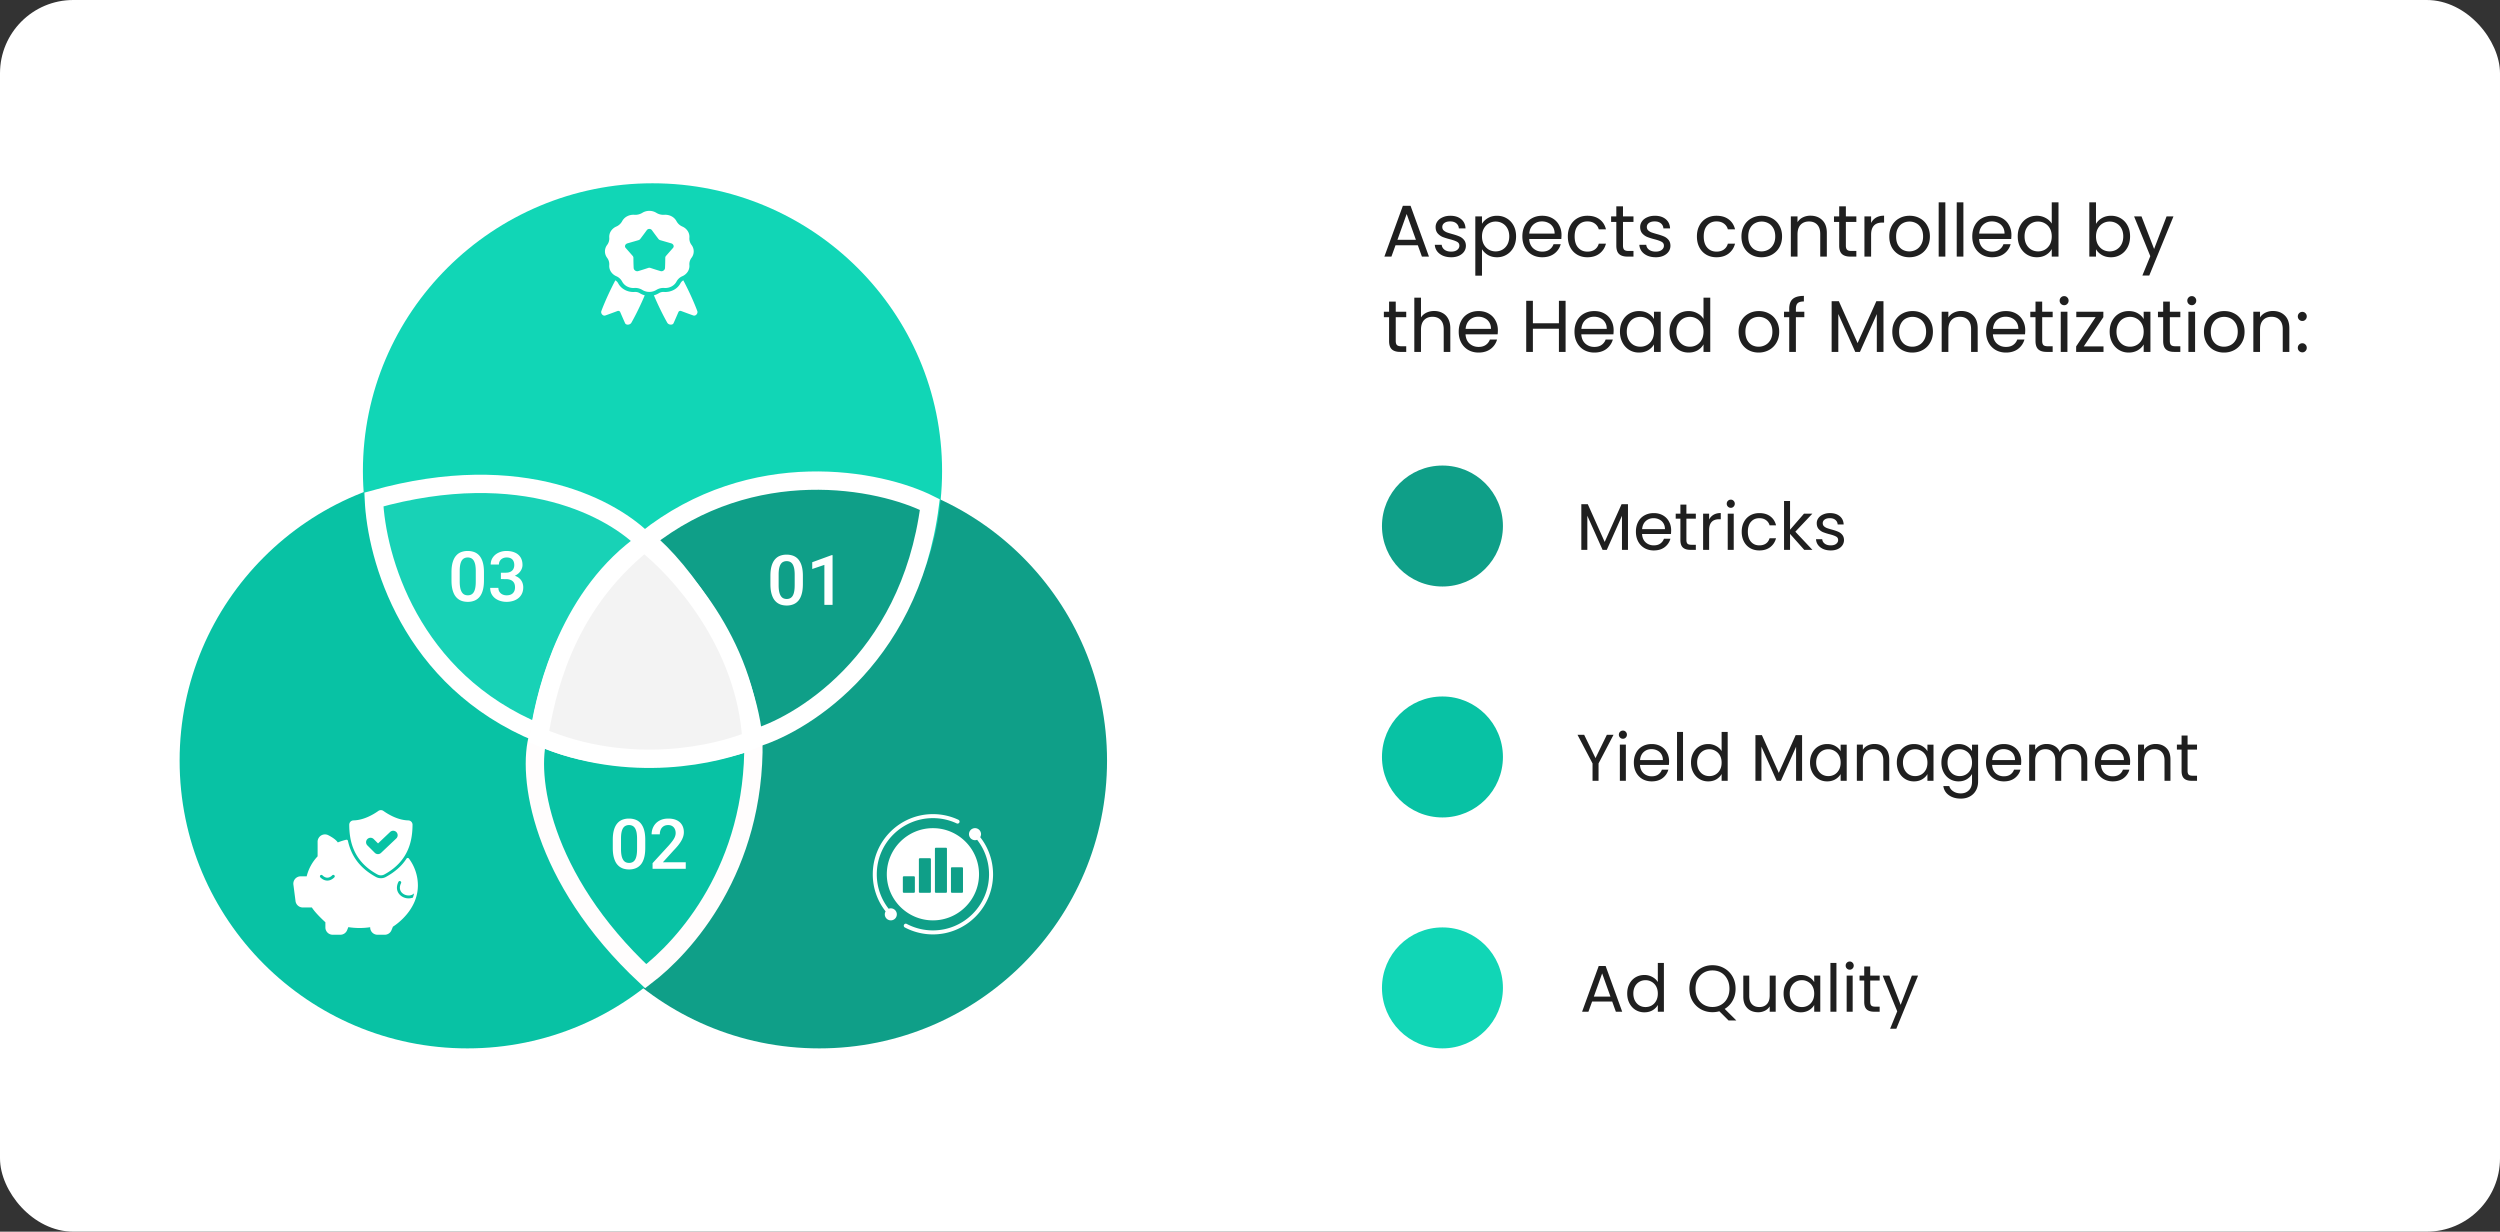 <svg xmlns="http://www.w3.org/2000/svg" width="682" height="336" fill="none"><rect width="100%" height="100%" fill="#333333" stroke="none"/><rect width="682" height="336" fill="#fff" rx="20"/><circle cx="223.5" cy="207.5" r="78.5" fill="#0F9F88"/><circle cx="393.5" cy="143.5" r="16.5" fill="#0F9F88"/><circle cx="127.5" cy="207.5" r="78.5" fill="#08C2A4"/><circle cx="393.5" cy="206.5" r="16.5" fill="#08C2A4"/><circle cx="393.5" cy="269.5" r="16.5" fill="#11D6B6"/><ellipse cx="178" cy="128.5" fill="#11D6B6" rx="79" ry="78.5"/><path fill="#60AAB5" fill-opacity=".1" stroke="#fff" stroke-width="5" d="M176 147.8c-8.341-8.603-33.195-23.014-74-11.544.642 15.612 9.694 49.215 45.11 63.744 1.924-12.426 8.616-38.146 28.89-52.2Z"/><path stroke="#FFFDFD" stroke-width="5" d="M146.886 200.667c-3.241 10.611.479 38.775 29.268 65.647 10.639-8.104 29.889-29.382 29.382-64.337-10.951 4.062-39.461 8.336-58.65-1.31Z"/><path fill="#0F9F88" stroke="#fff" stroke-width="5" d="M205.536 201.471c11.334-3.014 42.554-20.265 48.126-63.831-13.681-6.899-48.234-13.665-77.508 9.626 9.733 7.57 27.036 31.424 29.382 54.205Z"/><path fill="#F3F3F3" stroke="#fff" stroke-width="5" d="M147.03 200.753c1.888-10.572 6.204-34.744 28.718-52.753 9.111 6.988 27.744 27.249 29.252 53.93-9.111 3.812-33.116 9.664-58-1.008z"/><path fill="#fff" d="M219.026 157.114v2.208q0 1.587-.316 2.709-.306 1.113-.89 1.809t-1.401 1.021a4.8 4.8 0 0 1-1.809.325 5.2 5.2 0 0 1-1.485-.205 3.6 3.6 0 0 1-1.224-.64 3.8 3.8 0 0 1-.937-1.122q-.381-.696-.594-1.661-.204-.964-.204-2.236v-2.208q0-1.595.315-2.69.317-1.104.9-1.791.585-.696 1.392-1.011a5 5 0 0 1 1.818-.315q.807 0 1.485.204.686.195 1.224.621.547.427.928 1.114.39.676.594 1.642.204.956.204 2.226m-2.236 2.524v-2.858a9.6 9.6 0 0 0-.093-1.419 4.2 4.2 0 0 0-.278-1.049 2.1 2.1 0 0 0-.445-.705 1.6 1.6 0 0 0-.613-.399 2.2 2.2 0 0 0-.77-.129q-.519 0-.927.204-.409.195-.687.631t-.427 1.15q-.139.705-.139 1.716v2.858q0 .816.093 1.438.093.621.278 1.067.186.435.446.723.269.279.612.408.353.13.77.13.529 0 .937-.204t.686-.649q.279-.455.418-1.178.14-.724.139-1.735m10.335-8.192V165h-2.236v-10.901l-3.312 1.123v-1.847l5.279-1.929zM176.026 229.114v2.208q0 1.587-.316 2.709-.306 1.113-.89 1.809t-1.401 1.021a4.8 4.8 0 0 1-1.809.325 5.2 5.2 0 0 1-1.485-.205 3.6 3.6 0 0 1-1.224-.64 3.8 3.8 0 0 1-.937-1.122q-.381-.696-.594-1.661-.204-.964-.204-2.236v-2.208q0-1.595.315-2.69.317-1.104.9-1.791.585-.696 1.392-1.011a5 5 0 0 1 1.818-.315q.807 0 1.485.204.686.195 1.224.621.547.427.928 1.114.39.676.594 1.642.204.955.204 2.226m-2.236 2.524v-2.858a9.6 9.6 0 0 0-.093-1.419 4.2 4.2 0 0 0-.278-1.049 2.1 2.1 0 0 0-.445-.705 1.6 1.6 0 0 0-.613-.399 2.2 2.2 0 0 0-.77-.129q-.519 0-.927.204-.409.195-.687.631t-.427 1.15q-.139.705-.139 1.716v2.858q0 .816.093 1.438.093.621.278 1.067.186.435.446.723.269.279.612.408.353.13.77.13.529 0 .937-.204t.686-.649q.279-.455.418-1.178.14-.724.139-1.735m13.285 3.581V237h-9.054v-1.531l4.397-4.796a17 17 0 0 0 1.141-1.41q.417-.594.585-1.067.176-.483.176-.937 0-.64-.241-1.123a1.77 1.77 0 0 0-.687-.77q-.454-.287-1.104-.287-.751 0-1.262.324-.51.326-.77.9-.26.566-.259 1.299h-2.236q0-1.178.538-2.152a3.94 3.94 0 0 1 1.558-1.559q1.021-.584 2.459-.584 1.354 0 2.301.454.946.455 1.438 1.29.501.834.501 1.976 0 .63-.204 1.252a6 6 0 0 1-.585 1.243q-.37.613-.881 1.234-.51.613-1.123 1.244l-2.922 3.219zM132.026 156.114v2.208q0 1.587-.316 2.709-.306 1.113-.89 1.809t-1.401 1.021a4.8 4.8 0 0 1-1.809.325 5.2 5.2 0 0 1-1.485-.205 3.6 3.6 0 0 1-1.224-.64 3.8 3.8 0 0 1-.937-1.122q-.381-.696-.594-1.661-.204-.964-.204-2.236v-2.208q0-1.595.315-2.69.316-1.104.9-1.791.585-.696 1.392-1.011a5 5 0 0 1 1.818-.315q.807 0 1.485.204.686.195 1.224.621.547.427.928 1.114.39.676.594 1.642.204.956.204 2.226m-2.236 2.524v-2.858a9.6 9.6 0 0 0-.093-1.419 4.2 4.2 0 0 0-.278-1.049 2.1 2.1 0 0 0-.445-.705 1.6 1.6 0 0 0-.613-.399 2.2 2.2 0 0 0-.77-.129q-.519 0-.927.204-.409.195-.687.631t-.427 1.15q-.138.705-.139 1.716v2.858q0 .816.093 1.438.093.621.278 1.067.186.435.446.723.269.279.612.408.353.13.77.13.529 0 .937-.204t.686-.649q.279-.455.418-1.178.14-.724.139-1.735m6.856-2.403h1.336q.779 0 1.289-.269a1.76 1.76 0 0 0 .771-.742 2.3 2.3 0 0 0 .25-1.086q0-.64-.232-1.095a1.56 1.56 0 0 0-.686-.714q-.456-.25-1.16-.25-.594 0-1.076.241a1.8 1.8 0 0 0-.752.668q-.278.426-.278 1.02h-2.245q0-1.076.566-1.911.565-.835 1.54-1.308.982-.483 2.208-.482 1.308 0 2.282.436a3.35 3.35 0 0 1 1.531 1.28q.547.853.547 2.115 0 .576-.269 1.169a3.4 3.4 0 0 1-.798 1.086 4.2 4.2 0 0 1-1.317.788q-.789.297-1.828.297h-1.679zm0 1.744v-1.225h1.679q1.188 0 2.023.279.843.278 1.373.77.528.481.77 1.104.25.621.25 1.317 0 .946-.343 1.689a3.4 3.4 0 0 1-.956 1.243q-.621.51-1.456.77a6 6 0 0 1-1.8.26 5.7 5.7 0 0 1-1.67-.242 4.6 4.6 0 0 1-1.429-.714 3.6 3.6 0 0 1-1.002-1.197q-.361-.723-.361-1.67h2.235q0 .603.279 1.067.287.454.798.715a2.6 2.6 0 0 0 1.187.259q.705 0 1.215-.25.51-.251.78-.742.278-.492.278-1.188 0-.788-.306-1.28a1.8 1.8 0 0 0-.872-.724q-.566-.241-1.336-.241z"/><path fill="#1F1F1F" d="M444.112 137.544V150h-1.638v-9.288l-4.14 9.288h-1.152l-4.158-9.306V150h-1.638v-12.456h1.764l4.608 10.296 4.608-10.296zm11.778 7.146q0 .468-.054.99h-7.884q.09 1.458.99 2.286.918.81 2.214.81 1.062 0 1.764-.486.72-.504 1.008-1.332h1.764a4.3 4.3 0 0 1-1.584 2.322q-1.188.882-2.952.882-1.404 0-2.52-.63a4.5 4.5 0 0 1-1.728-1.782q-.63-1.17-.63-2.7t.612-2.682a4.25 4.25 0 0 1 1.71-1.764q1.116-.63 2.556-.63 1.404 0 2.484.612t1.656 1.692q.594 1.062.594 2.412m-1.692-.342q0-.936-.414-1.602a2.6 2.6 0 0 0-1.134-1.026q-.702-.36-1.566-.36-1.242 0-2.124.792-.864.792-.99 2.196zm5.852-2.862v5.814q0 .72.306 1.026.306.288 1.062.288h1.206V150h-1.476q-1.368 0-2.052-.63t-.684-2.07v-5.814h-1.278v-1.35h1.278v-2.484h1.638v2.484h2.574v1.35zm6.197.252a3.16 3.16 0 0 1 1.224-1.314q.81-.468 1.962-.468v1.692h-.432q-2.754 0-2.754 2.988V150h-1.638v-9.864h1.638zm5.923-3.204q-.468 0-.792-.324a1.08 1.08 0 0 1-.324-.792q0-.468.324-.792t.792-.324q.45 0 .756.324.324.324.324.792t-.324.792a1 1 0 0 1-.756.324m.792 1.602V150h-1.638v-9.864zm2.179 4.914q0-1.53.612-2.664a4.4 4.4 0 0 1 1.692-1.782q1.098-.63 2.502-.63 1.818 0 2.988.882 1.188.882 1.566 2.448h-1.764a2.52 2.52 0 0 0-.99-1.422q-.72-.522-1.8-.522-1.404 0-2.268.972-.864.954-.864 2.718 0 1.782.864 2.754t2.268.972q1.08 0 1.8-.504t.99-1.44h1.764q-.396 1.512-1.584 2.43-1.188.9-2.97.9-1.404 0-2.502-.63a4.4 4.4 0 0 1-1.692-1.782q-.612-1.152-.612-2.7m17.054 4.95-3.87-4.356V150h-1.638v-13.32h1.638v7.83l3.798-4.374h2.286l-4.644 4.914 4.662 4.95zm7.247.162q-1.134 0-2.034-.378-.9-.396-1.422-1.08a2.9 2.9 0 0 1-.576-1.602h1.692q.072.738.684 1.206.63.468 1.638.468.936 0 1.476-.414t.54-1.044q0-.648-.576-.954-.576-.324-1.782-.63a15 15 0 0 1-1.8-.576 3.4 3.4 0 0 1-1.188-.882q-.486-.594-.486-1.548 0-.756.45-1.386t1.278-.99q.828-.378 1.89-.378 1.638 0 2.646.828t1.08 2.268h-1.638q-.054-.774-.63-1.242-.558-.468-1.512-.468-.882 0-1.404.378t-.522.99q0 .486.306.81.324.306.792.504.486.18 1.332.414 1.062.288 1.728.576.666.27 1.134.828.486.558.504 1.458 0 .81-.45 1.458t-1.278 1.026q-.81.36-1.872.36M440.17 200.454l-4.086 7.812V213h-1.638v-4.734l-4.104-7.812h1.818l3.096 6.354 3.096-6.354zm2.574 1.08q-.468 0-.792-.324a1.08 1.08 0 0 1-.324-.792q0-.468.324-.792t.792-.324q.45 0 .756.324.324.324.324.792t-.324.792a1 1 0 0 1-.756.324m.792 1.602V213h-1.638v-9.864zm11.791 4.554q0 .468-.054.99h-7.884q.09 1.458.99 2.286.918.81 2.214.81 1.062 0 1.764-.486.72-.504 1.008-1.332h1.764a4.3 4.3 0 0 1-1.584 2.322q-1.188.882-2.952.882-1.404 0-2.52-.63a4.5 4.5 0 0 1-1.728-1.782q-.63-1.17-.63-2.7t.612-2.682a4.25 4.25 0 0 1 1.71-1.764q1.116-.63 2.556-.63 1.404 0 2.484.612t1.656 1.692q.594 1.062.594 2.412m-1.692-.342q0-.936-.414-1.602a2.6 2.6 0 0 0-1.134-1.026q-.702-.36-1.566-.36-1.242 0-2.124.792-.864.792-.99 2.196zm5.493-7.668V213h-1.638v-13.32zm2.179 8.352q0-1.512.612-2.646a4.45 4.45 0 0 1 1.674-1.782q1.08-.63 2.412-.63 1.152 0 2.142.54.99.522 1.512 1.386v-5.22h1.656V213h-1.656v-1.854q-.486.882-1.44 1.458-.954.558-2.232.558a4.56 4.56 0 0 1-2.394-.648q-1.062-.648-1.674-1.818t-.612-2.664m8.352.018q0-1.116-.45-1.944a3.1 3.1 0 0 0-1.224-1.26 3.2 3.2 0 0 0-1.674-.45q-.918 0-1.674.432a3.13 3.13 0 0 0-1.206 1.26q-.45.828-.45 1.944 0 1.134.45 1.98.45.828 1.206 1.278a3.3 3.3 0 0 0 1.674.432q.918 0 1.674-.432.774-.45 1.224-1.278.45-.846.45-1.962m21.949-7.506V213h-1.638v-9.288L485.83 213h-1.152l-4.158-9.306V213h-1.638v-12.456h1.764l4.608 10.296 4.608-10.296zm2.166 7.488q0-1.512.612-2.646a4.45 4.45 0 0 1 1.674-1.782q1.08-.63 2.394-.63 1.296 0 2.25.558t1.422 1.404v-1.8h1.656V213h-1.656v-1.836q-.486.864-1.458 1.44-.954.558-2.232.558-1.314 0-2.376-.648t-1.674-1.818-.612-2.664m8.352.018q0-1.116-.45-1.944a3.1 3.1 0 0 0-1.224-1.26 3.2 3.2 0 0 0-1.674-.45q-.918 0-1.674.432a3.13 3.13 0 0 0-1.206 1.26q-.45.828-.45 1.944 0 1.134.45 1.98.45.828 1.206 1.278a3.3 3.3 0 0 0 1.674.432q.918 0 1.674-.432.774-.45 1.224-1.278.45-.846.45-1.962m9.23-5.094q1.8 0 2.916 1.098 1.116 1.08 1.116 3.132V213h-1.62v-5.58q0-1.476-.738-2.25-.738-.792-2.016-.792-1.296 0-2.07.81-.756.81-.756 2.358V213h-1.638v-9.864h1.638v1.404a3.27 3.27 0 0 1 1.314-1.17 4.16 4.16 0 0 1 1.854-.414m6.096 5.076q0-1.512.612-2.646a4.45 4.45 0 0 1 1.674-1.782q1.08-.63 2.394-.63 1.296 0 2.25.558t1.422 1.404v-1.8h1.656V213h-1.656v-1.836q-.486.864-1.458 1.44-.954.558-2.232.558-1.314 0-2.376-.648t-1.674-1.818-.612-2.664m8.352.018q0-1.116-.45-1.944a3.1 3.1 0 0 0-1.224-1.26 3.2 3.2 0 0 0-1.674-.45q-.918 0-1.674.432a3.13 3.13 0 0 0-1.206 1.26q-.45.828-.45 1.944 0 1.134.45 1.98.45.828 1.206 1.278a3.3 3.3 0 0 0 1.674.432q.918 0 1.674-.432.774-.45 1.224-1.278.45-.846.45-1.962m8.492-5.076q1.278 0 2.232.558.972.558 1.44 1.404v-1.8h1.656v10.08q0 1.35-.576 2.394a4.08 4.08 0 0 1-1.656 1.656q-1.062.594-2.484.594-1.944 0-3.24-.918t-1.53-2.502h1.62q.27.9 1.116 1.44.846.558 2.034.558 1.35 0 2.196-.846.864-.846.864-2.376v-2.07q-.486.864-1.44 1.44t-2.232.576a4.56 4.56 0 0 1-2.394-.648q-1.062-.648-1.674-1.818t-.612-2.664q0-1.512.612-2.646a4.45 4.45 0 0 1 1.674-1.782q1.08-.63 2.394-.63m3.672 5.076q0-1.116-.45-1.944a3.1 3.1 0 0 0-1.224-1.26 3.2 3.2 0 0 0-1.674-.45q-.918 0-1.674.432a3.13 3.13 0 0 0-1.206 1.26q-.45.828-.45 1.944 0 1.134.45 1.98.45.828 1.206 1.278a3.3 3.3 0 0 0 1.674.432q.918 0 1.674-.432.774-.45 1.224-1.278.45-.846.45-1.962m13.424-.36q0 .468-.054.99h-7.884q.09 1.458.99 2.286.918.81 2.214.81 1.062 0 1.764-.486.72-.504 1.008-1.332h1.764a4.3 4.3 0 0 1-1.584 2.322q-1.188.882-2.952.882-1.404 0-2.52-.63a4.5 4.5 0 0 1-1.728-1.782q-.63-1.17-.63-2.7t.612-2.682a4.25 4.25 0 0 1 1.71-1.764q1.116-.63 2.556-.63 1.404 0 2.484.612t1.656 1.692q.594 1.062.594 2.412m-1.692-.342q0-.936-.414-1.602a2.6 2.6 0 0 0-1.134-1.026q-.702-.36-1.566-.36-1.242 0-2.124.792-.864.792-.99 2.196zm15.716-4.392q1.152 0 2.052.486.9.468 1.422 1.422t.522 2.322V213h-1.62v-5.58q0-1.476-.738-2.25-.72-.792-1.962-.792-1.278 0-2.034.828-.756.81-.756 2.358V213h-1.62v-5.58q0-1.476-.738-2.25-.72-.792-1.962-.792-1.278 0-2.034.828-.756.81-.756 2.358V213h-1.638v-9.864h1.638v1.422a3.25 3.25 0 0 1 1.296-1.188 4 4 0 0 1 1.818-.414q1.242 0 2.196.558t1.422 1.638a3.24 3.24 0 0 1 1.368-1.62 4.03 4.03 0 0 1 2.124-.576m15.683 4.734q0 .468-.054.99h-7.884q.09 1.458.99 2.286.918.81 2.214.81 1.062 0 1.764-.486.72-.504 1.008-1.332h1.764a4.3 4.3 0 0 1-1.584 2.322q-1.188.882-2.952.882-1.404 0-2.52-.63a4.5 4.5 0 0 1-1.728-1.782q-.63-1.17-.63-2.7t.612-2.682a4.25 4.25 0 0 1 1.71-1.764q1.116-.63 2.556-.63 1.404 0 2.484.612t1.656 1.692q.594 1.062.594 2.412m-1.692-.342q0-.936-.414-1.602a2.6 2.6 0 0 0-1.134-1.026q-.702-.36-1.566-.36-1.242 0-2.124.792-.864.792-.99 2.196zm8.66-4.392q1.8 0 2.916 1.098 1.116 1.08 1.116 3.132V213h-1.62v-5.58q0-1.476-.738-2.25-.738-.792-2.016-.792-1.296 0-2.07.81-.756.81-.756 2.358V213h-1.638v-9.864h1.638v1.404a3.27 3.27 0 0 1 1.314-1.17 4.16 4.16 0 0 1 1.854-.414m8.706 1.53v5.814q0 .72.306 1.026.306.288 1.062.288h1.206V213h-1.476q-1.368 0-2.052-.63t-.684-2.07v-5.814h-1.278v-1.35h1.278v-2.484h1.638v2.484h2.574v1.35zM439.802 273.21h-5.472l-1.008 2.79h-1.728l4.536-12.474h1.89L442.538 276h-1.728zm-.468-1.332-2.268-6.336-2.268 6.336zm4.569-.846q0-1.512.612-2.646a4.45 4.45 0 0 1 1.674-1.782q1.08-.63 2.412-.63 1.152 0 2.142.54.99.522 1.512 1.386v-5.22h1.656V276h-1.656v-1.854q-.486.882-1.44 1.458-.954.558-2.232.558a4.56 4.56 0 0 1-2.394-.648q-1.062-.648-1.674-1.818t-.612-2.664m8.352.018q0-1.116-.45-1.944a3.1 3.1 0 0 0-1.224-1.26 3.2 3.2 0 0 0-1.674-.45q-.918 0-1.674.432a3.13 3.13 0 0 0-1.206 1.26q-.45.828-.45 1.944 0 1.134.45 1.98.45.828 1.206 1.278a3.3 3.3 0 0 0 1.674.432q.918 0 1.674-.432.774-.45 1.224-1.278.45-.846.45-1.962m19.285 7.326-2.502-2.502a7 7 0 0 1-1.872.252q-1.746 0-3.186-.81a6.15 6.15 0 0 1-2.286-2.286q-.828-1.476-.828-3.312t.828-3.294a6 6 0 0 1 2.286-2.286q1.44-.828 3.186-.828 1.764 0 3.204.828a5.9 5.9 0 0 1 2.268 2.268q.828 1.458.828 3.312 0 1.8-.792 3.24a5.9 5.9 0 0 1-2.178 2.268l3.168 3.15zm-9-8.658q0 1.494.594 2.628.612 1.134 1.656 1.746 1.062.612 2.376.612t2.358-.612a4.23 4.23 0 0 0 1.656-1.746q.612-1.134.612-2.628 0-1.512-.612-2.628-.594-1.134-1.638-1.746t-2.376-.612-2.376.612-1.656 1.746q-.594 1.116-.594 2.628m21.871-3.582V276h-1.638v-1.458q-.468.756-1.314 1.188a4.05 4.05 0 0 1-1.836.414q-1.152 0-2.07-.468a3.6 3.6 0 0 1-1.458-1.44q-.522-.954-.522-2.322v-5.778h1.62v5.562q0 1.458.738 2.25.738.774 2.016.774 1.314 0 2.07-.81t.756-2.358v-5.418zm2.154 4.896q0-1.512.612-2.646a4.45 4.45 0 0 1 1.674-1.782q1.08-.63 2.394-.63 1.296 0 2.25.558t1.422 1.404v-1.8h1.656V276h-1.656v-1.836q-.486.864-1.458 1.44-.954.558-2.232.558-1.314 0-2.376-.648t-1.674-1.818-.612-2.664m8.352.018q0-1.116-.45-1.944a3.1 3.1 0 0 0-1.224-1.26 3.2 3.2 0 0 0-1.674-.45q-.918 0-1.674.432a3.13 3.13 0 0 0-1.206 1.26q-.45.828-.45 1.944 0 1.134.45 1.98.45.828 1.206 1.278a3.3 3.3 0 0 0 1.674.432q.918 0 1.674-.432.774-.45 1.224-1.278.45-.846.45-1.962m6.062-8.37V276h-1.638v-13.32zm3.638 1.854q-.468 0-.792-.324a1.08 1.08 0 0 1-.324-.792q0-.468.324-.792t.792-.324q.45 0 .756.324.324.324.324.792t-.324.792a1 1 0 0 1-.756.324m.792 1.602V276h-1.638v-9.864zm4.789 1.35v5.814q0 .72.306 1.026.306.288 1.062.288h1.206V276h-1.476q-1.368 0-2.052-.63t-.684-2.07v-5.814h-1.278v-1.35h1.278v-2.484h1.638v2.484h2.574v1.35zm13.055-1.35-5.94 14.508h-1.692l1.944-4.752-3.978-9.756h1.818l3.096 7.992 3.06-7.992z"/><path fill="#fff" d="M254.5 225.922c-6.934 0-12.578 5.644-12.578 12.578s5.644 12.578 12.578 12.578 12.578-5.644 12.578-12.578-5.644-12.578-12.578-12.578m-4.922 17.363a.274.274 0 0 1-.273.274h-2.735a.274.274 0 0 1-.273-.274v-3.965a.274.274 0 0 1 .273-.273h2.735a.274.274 0 0 1 .273.273zm4.375 0a.274.274 0 0 1-.273.274h-2.735a.274.274 0 0 1-.273-.274v-8.887a.274.274 0 0 1 .273-.273h2.735a.274.274 0 0 1 .273.273zm4.375 0a.274.274 0 0 1-.273.274h-2.735a.274.274 0 0 1-.273-.274v-11.758a.274.274 0 0 1 .273-.273h2.735a.274.274 0 0 1 .273.273zm4.375 0a.274.274 0 0 1-.273.274h-2.735a.274.274 0 0 1-.273-.274v-6.426a.274.274 0 0 1 .273-.273h2.735a.274.274 0 0 1 .273.273z"/><path fill="#fff" d="M267.4 228.377a1.61 1.61 0 0 0-.051-1.726 1.64 1.64 0 0 0-2.88 1.539 1.64 1.64 0 0 0 1.516 1.013c.197-.001.392-.038.576-.11a15.3 15.3 0 0 1 3.252 9.407c0 8.444-6.869 15.312-15.313 15.312a15.3 15.3 0 0 1-7.128-1.757.54.54 0 0 0-.619.049.56.56 0 0 0-.2.379.55.55 0 0 0 .309.539 16.4 16.4 0 0 0 7.638 1.884c9.047 0 16.407-7.359 16.407-16.406a16.4 16.4 0 0 0-3.507-10.123M243.016 247.797c-.202.001-.402.04-.59.114a15.14 15.14 0 0 1-3.238-9.411c0-8.444 6.868-15.312 15.312-15.312a15.2 15.2 0 0 1 6.48 1.435q.099.048.208.055a.544.544 0 0 0 .431-.92.5.5 0 0 0-.176-.125 16.25 16.25 0 0 0-6.943-1.539c-9.047 0-16.406 7.359-16.406 16.406a16.23 16.23 0 0 0 3.503 10.13 1.61 1.61 0 0 0 .055 1.719 1.646 1.646 0 0 0 2.524.249 1.645 1.645 0 0 0 .355-1.788 1.64 1.64 0 0 0-1.515-1.013"/><path fill="#1F1F1F" d="M386.78 66.9h-6.08l-1.12 3.1h-1.92l5.04-13.86h2.1L389.82 70h-1.92zm-.52-1.48-2.52-7.04-2.52 7.04zm9.637 4.76q-1.26 0-2.26-.42-1-.44-1.58-1.2a3.24 3.24 0 0 1-.64-1.78h1.88q.08.82.76 1.34.7.52 1.82.52 1.04 0 1.64-.46t.6-1.16q0-.72-.64-1.06-.64-.36-1.98-.7-1.22-.32-2-.64a3.8 3.8 0 0 1-1.32-.98q-.54-.66-.54-1.72 0-.84.5-1.54t1.42-1.1q.92-.42 2.1-.42 1.82 0 2.94.92t1.2 2.52h-1.82q-.06-.86-.7-1.38-.621-.52-1.68-.52-.981 0-1.56.42t-.58 1.1q0 .54.34.9.36.34.88.56.54.2 1.48.46 1.179.32 1.92.64.74.3 1.26.92.54.62.56 1.62 0 .9-.5 1.62t-1.42 1.14q-.9.4-2.08.4m8.389-9.12q.54-.94 1.6-1.56 1.08-.64 2.5-.64 1.46 0 2.64.7a4.9 4.9 0 0 1 1.88 1.98q.68 1.26.68 2.94 0 1.66-.68 2.96t-1.88 2.02q-1.18.72-2.64.72-1.4 0-2.48-.62-1.06-.64-1.62-1.58v7.22h-1.82V59.04h1.82zm7.44 3.42q0-1.24-.5-2.16a3.45 3.45 0 0 0-1.36-1.4q-.84-.48-1.86-.48-1 0-1.86.5-.84.48-1.36 1.42-.5.92-.5 2.14 0 1.24.5 2.18.52.92 1.36 1.42.86.48 1.86.48 1.02 0 1.86-.48a3.6 3.6 0 0 0 1.36-1.42q.5-.94.5-2.2m14.255-.38q0 .52-.06 1.1h-8.76q.1 1.62 1.1 2.54 1.02.9 2.46.9 1.18 0 1.96-.54a2.94 2.94 0 0 0 1.12-1.48h1.96a4.76 4.76 0 0 1-1.76 2.58q-1.32.98-3.28.98-1.56 0-2.8-.7a5 5 0 0 1-1.92-1.98q-.7-1.3-.7-3t.68-2.98a4.73 4.73 0 0 1 1.9-1.96q1.24-.7 2.84-.7 1.56 0 2.76.68a4.6 4.6 0 0 1 1.84 1.88q.66 1.18.66 2.68m-1.88-.38q0-1.04-.46-1.78a2.9 2.9 0 0 0-1.26-1.14q-.78-.4-1.74-.4-1.38 0-2.36.88-.96.88-1.1 2.44zm3.603.78q0-1.7.68-2.96a4.9 4.9 0 0 1 1.88-1.98q1.22-.7 2.78-.7 2.02 0 3.32.98 1.32.98 1.74 2.72h-1.96a2.8 2.8 0 0 0-1.1-1.58q-.8-.58-2-.58-1.56 0-2.52 1.08-.96 1.06-.96 3.02 0 1.98.96 3.06t2.52 1.08q1.2 0 2-.56t1.1-1.6h1.96q-.44 1.68-1.76 2.7-1.32 1-3.3 1-1.56 0-2.78-.7a4.9 4.9 0 0 1-1.88-1.98q-.68-1.28-.68-3m15.048-3.96V67q0 .8.34 1.14.34.32 1.18.32h1.34V70h-1.64q-1.52 0-2.28-.7t-.76-2.3v-6.46h-1.42v-1.5h1.42v-2.76h1.82v2.76h2.86v1.5zm8.945 9.64q-1.26 0-2.26-.42-1-.44-1.58-1.2a3.25 3.25 0 0 1-.64-1.78h1.88q.08.82.76 1.34.7.52 1.82.52 1.04 0 1.64-.46t.6-1.16q0-.72-.64-1.06-.639-.36-1.98-.7-1.22-.32-2-.64a3.8 3.8 0 0 1-1.32-.98q-.54-.66-.54-1.72 0-.84.5-1.54t1.42-1.1q.921-.42 2.1-.42 1.821 0 2.94.92 1.12.92 1.2 2.52h-1.82q-.06-.86-.7-1.38-.62-.52-1.68-.52-.98 0-1.56.42t-.58 1.1q0 .54.34.9.36.34.88.56.54.2 1.48.46 1.18.32 1.92.64.741.3 1.26.92.54.62.56 1.62 0 .9-.5 1.62t-1.42 1.14q-.9.4-2.08.4m11.222-5.68q0-1.7.68-2.96a4.9 4.9 0 0 1 1.88-1.98q1.22-.7 2.78-.7 2.02 0 3.32.98 1.32.98 1.74 2.72h-1.96a2.8 2.8 0 0 0-1.1-1.58q-.8-.58-2-.58-1.56 0-2.52 1.08-.96 1.06-.96 3.02 0 1.98.96 3.06t2.52 1.08q1.2 0 2-.56t1.1-1.6h1.96q-.44 1.68-1.76 2.7-1.32 1-3.3 1-1.56 0-2.78-.7a4.9 4.9 0 0 1-1.88-1.98q-.68-1.28-.68-3m17.608 5.68q-1.54 0-2.8-.7a5.1 5.1 0 0 1-1.96-1.98q-.7-1.3-.7-3 0-1.68.72-2.96a5 5 0 0 1 2-1.98q1.26-.7 2.82-.7t2.82.7q1.26.68 1.98 1.96.74 1.28.74 2.98t-.76 3a5.15 5.15 0 0 1-2.02 1.98q-1.28.7-2.84.7m0-1.6q.98 0 1.84-.46t1.38-1.38q.54-.92.54-2.24t-.52-2.24-1.36-1.36a3.73 3.73 0 0 0-1.82-.46q-1 0-1.84.46-.82.44-1.32 1.36t-.5 2.24q0 1.34.48 2.26.5.92 1.32 1.38.82.44 1.8.44m13.353-9.74q2 0 3.24 1.22 1.24 1.2 1.24 3.48V70h-1.8v-6.2q0-1.64-.82-2.5-.82-.88-2.24-.88-1.44 0-2.3.9-.84.9-.84 2.62V70h-1.82V59.04h1.82v1.56a3.63 3.63 0 0 1 1.46-1.3 4.6 4.6 0 0 1 2.06-.46m9.673 1.7V67q0 .8.34 1.14.34.32 1.18.32h1.34V70h-1.64q-1.52 0-2.28-.7t-.76-2.3v-6.46h-1.42v-1.5h1.42v-2.76h1.82v2.76h2.86v1.5zm6.885.28a3.5 3.5 0 0 1 1.36-1.46q.9-.52 2.18-.52v1.88h-.48q-3.06 0-3.06 3.32V70h-1.82V59.04h1.82zm10.421 9.36q-1.54 0-2.8-.7a5.1 5.1 0 0 1-1.96-1.98q-.7-1.3-.7-3 0-1.68.72-2.96a5 5 0 0 1 2-1.98q1.26-.7 2.82-.7t2.82.7q1.26.68 1.98 1.96.74 1.28.74 2.98t-.76 3a5.15 5.15 0 0 1-2.02 1.98q-1.28.7-2.84.7m0-1.6q.98 0 1.84-.46t1.38-1.38q.54-.92.54-2.24t-.52-2.24-1.36-1.36a3.73 3.73 0 0 0-1.82-.46q-1 0-1.84.46-.82.44-1.32 1.36t-.5 2.24q0 1.34.48 2.26.5.92 1.32 1.38.82.44 1.8.44m9.833-13.38V70h-1.82V55.2zm4.922 0V70h-1.82V55.2zm13.102 8.9q0 .52-.06 1.1h-8.76q.1 1.62 1.1 2.54 1.02.9 2.46.9 1.18 0 1.96-.54a2.95 2.95 0 0 0 1.12-1.48h1.96a4.76 4.76 0 0 1-1.76 2.58q-1.32.98-3.28.98-1.56 0-2.8-.7a5 5 0 0 1-1.92-1.98q-.7-1.3-.7-3t.68-2.98a4.7 4.7 0 0 1 1.9-1.96q1.24-.7 2.84-.7 1.56 0 2.76.68t1.84 1.88q.66 1.18.66 2.68m-1.88-.38q0-1.04-.46-1.78a2.9 2.9 0 0 0-1.26-1.14q-.78-.4-1.74-.4-1.38 0-2.36.88-.96.88-1.1 2.44zm3.602.76q0-1.68.68-2.94.68-1.28 1.86-1.98 1.2-.7 2.68-.7 1.28 0 2.38.6 1.1.58 1.68 1.54v-5.8h1.84V70h-1.84v-2.06q-.54.98-1.6 1.62-1.06.62-2.48.62-1.46 0-2.66-.72-1.18-.72-1.86-2.02t-.68-2.96m9.28.02q0-1.24-.5-2.16a3.44 3.44 0 0 0-1.36-1.4q-.84-.5-1.86-.5t-1.86.48-1.34 1.4-.5 2.16q0 1.26.5 2.2.5.92 1.34 1.42.84.48 1.86.48t1.86-.48a3.6 3.6 0 0 0 1.36-1.42q.5-.94.5-2.18m12.068-3.42q.56-.98 1.64-1.6t2.46-.62q1.48 0 2.66.7 1.179.7 1.86 1.98.68 1.26.68 2.94 0 1.66-.68 2.96t-1.88 2.02q-1.18.72-2.64.72-1.42 0-2.5-.62-1.06-.62-1.6-1.58V70h-1.82V55.2h1.82zm7.44 3.4q0-1.24-.5-2.16a3.45 3.45 0 0 0-1.36-1.4q-.84-.48-1.86-.48-1 0-1.86.5-.84.48-1.36 1.42-.5.92-.5 2.14 0 1.24.5 2.18.52.92 1.36 1.42.86.48 1.86.48 1.02 0 1.86-.48a3.6 3.6 0 0 0 1.36-1.42q.5-.94.5-2.2m13.695-5.44-6.6 16.12h-1.88l2.16-5.28-4.42-10.84h2.02l3.44 8.88 3.4-8.88zM380.76 86.54V93q0 .8.34 1.14.34.32 1.18.32h1.34V96h-1.64q-1.52 0-2.28-.7t-.76-2.3v-6.46h-1.42v-1.5h1.42v-2.76h1.82v2.76h2.86v1.5zm10.505-1.7q1.24 0 2.24.54 1 .52 1.56 1.58.58 1.06.58 2.58V96h-1.8v-6.2q0-1.64-.82-2.5-.82-.88-2.24-.88-1.44 0-2.3.9-.84.9-.84 2.62V96h-1.82V81.2h1.82v5.4q.54-.84 1.48-1.3.96-.46 2.14-.46m17.353 5.26q0 .52-.06 1.1h-8.76q.1 1.62 1.1 2.54 1.02.9 2.46.9 1.18 0 1.96-.54a2.95 2.95 0 0 0 1.12-1.48h1.96a4.76 4.76 0 0 1-1.76 2.58q-1.32.98-3.28.98-1.56 0-2.8-.7a5 5 0 0 1-1.92-1.98q-.7-1.3-.7-3t.68-2.98a4.73 4.73 0 0 1 1.9-1.96q1.24-.7 2.84-.7 1.56 0 2.76.68t1.84 1.88q.66 1.18.66 2.68m-1.88-.38q0-1.04-.46-1.78a2.9 2.9 0 0 0-1.26-1.14q-.78-.4-1.74-.4-1.38 0-2.36.88-.96.88-1.1 2.44zm20.355-7.66V96h-1.82v-6.32h-7.1V96h-1.82V82.06h1.82v6.12h7.1v-6.12zM440.2 90.1q0 .52-.06 1.1h-8.76q.1 1.62 1.1 2.54 1.02.9 2.46.9 1.18 0 1.96-.54a2.95 2.95 0 0 0 1.12-1.48h1.96a4.76 4.76 0 0 1-1.76 2.58q-1.32.98-3.28.98-1.56 0-2.8-.7a5 5 0 0 1-1.92-1.98q-.7-1.3-.7-3t.68-2.98a4.73 4.73 0 0 1 1.9-1.96q1.24-.7 2.84-.7 1.56 0 2.76.68t1.84 1.88q.66 1.18.66 2.68m-1.88-.38q0-1.04-.46-1.78a2.9 2.9 0 0 0-1.26-1.14q-.78-.4-1.74-.4-1.38 0-2.36.88-.96.88-1.1 2.44zm3.603.76q0-1.68.68-2.94.68-1.28 1.86-1.98a5.2 5.2 0 0 1 2.66-.7q1.44 0 2.5.62t1.58 1.56v-2h1.84V96h-1.84v-2.04q-.54.96-1.62 1.6-1.06.62-2.48.62-1.461 0-2.64-.72t-1.86-2.02q-.68-1.3-.68-2.96m9.28.02q0-1.24-.5-2.16a3.45 3.45 0 0 0-1.36-1.4q-.84-.5-1.86-.5t-1.86.48-1.34 1.4-.5 2.16q0 1.26.5 2.2.5.92 1.34 1.42.84.48 1.86.48t1.86-.48a3.6 3.6 0 0 0 1.36-1.42q.5-.94.5-2.18m4.235-.02q0-1.68.68-2.94.68-1.28 1.86-1.98 1.2-.7 2.68-.7 1.28 0 2.38.6 1.1.58 1.68 1.54v-5.8h1.84V96h-1.84v-2.06q-.54.98-1.6 1.62-1.06.62-2.48.62-1.46 0-2.66-.72-1.18-.72-1.86-2.02t-.68-2.96m9.28.02q0-1.24-.5-2.16a3.44 3.44 0 0 0-1.36-1.4q-.84-.5-1.86-.5t-1.86.48-1.34 1.4-.5 2.16q0 1.26.5 2.2.5.92 1.34 1.42.84.48 1.86.48t1.86-.48a3.6 3.6 0 0 0 1.36-1.42q.5-.94.5-2.18m15.028 5.68q-1.54 0-2.8-.7a5.1 5.1 0 0 1-1.96-1.98q-.7-1.3-.7-3 0-1.68.72-2.96a5 5 0 0 1 2-1.98q1.26-.7 2.82-.7t2.82.7q1.26.68 1.98 1.96.74 1.28.74 2.98t-.76 3a5.16 5.16 0 0 1-2.02 1.98q-1.28.7-2.84.7m0-1.6q.98 0 1.84-.46t1.38-1.38q.54-.92.54-2.24t-.52-2.24-1.36-1.36a3.73 3.73 0 0 0-1.82-.46q-1 0-1.84.46-.82.44-1.32 1.36t-.5 2.24q0 1.34.48 2.26.5.92 1.32 1.38.819.44 1.8.44m12.473-8.04h-2.3V96h-1.82v-9.46h-1.42v-1.5h1.42v-.78q0-1.84.94-2.68.96-.86 3.06-.86v1.52q-1.2 0-1.7.48-.48.46-.48 1.54v.78h2.3zm21.594-4.38V96h-1.82V85.68l-4.6 10.32h-1.28l-4.62-10.34V96h-1.82V82.16h1.96l5.12 11.44 5.12-11.44zm7.866 14.02q-1.54 0-2.8-.7a5.1 5.1 0 0 1-1.96-1.98q-.7-1.3-.7-3 0-1.68.72-2.96.74-1.3 2-1.98 1.26-.7 2.82-.7t2.82.7q1.26.68 1.98 1.96.74 1.28.74 2.98t-.76 3a5.14 5.14 0 0 1-2.02 1.98q-1.28.7-2.84.7m0-1.6a3.84 3.84 0 0 0 1.84-.46q.861-.46 1.38-1.38.54-.92.54-2.24t-.52-2.24-1.36-1.36a3.7 3.7 0 0 0-1.82-.46 3.8 3.8 0 0 0-1.84.46q-.819.44-1.32 1.36-.5.92-.5 2.24 0 1.34.48 2.26.501.92 1.32 1.38.82.44 1.8.44m13.353-9.74q2.001 0 3.24 1.22 1.24 1.2 1.24 3.48V96h-1.8v-6.2q0-1.64-.82-2.5-.82-.88-2.24-.88-1.44 0-2.3.9-.84.9-.84 2.62V96h-1.82V85.04h1.82v1.56a3.63 3.63 0 0 1 1.46-1.3 4.6 4.6 0 0 1 2.06-.46m17.453 5.26q0 .52-.06 1.1h-8.76q.1 1.62 1.1 2.54 1.02.9 2.46.9 1.18 0 1.96-.54a2.94 2.94 0 0 0 1.12-1.48h1.96a4.76 4.76 0 0 1-1.76 2.58q-1.32.98-3.28.98-1.56 0-2.8-.7a5 5 0 0 1-1.92-1.98q-.7-1.3-.7-3t.68-2.98a4.73 4.73 0 0 1 1.9-1.96q1.24-.7 2.84-.7 1.56 0 2.76.68a4.6 4.6 0 0 1 1.84 1.88q.66 1.18.66 2.68m-1.88-.38q0-1.04-.46-1.78a2.9 2.9 0 0 0-1.26-1.14q-.78-.4-1.74-.4-1.38 0-2.36.88-.96.88-1.1 2.44zm6.503-3.18V93q0 .8.34 1.14.34.32 1.18.32h1.34V96h-1.64q-1.521 0-2.28-.7-.76-.7-.76-2.3v-6.46h-1.42v-1.5h1.42v-2.76h1.82v2.76h2.86v1.5zm6.005-3.28q-.52 0-.88-.36t-.36-.88.36-.88.88-.36q.5 0 .84.36.36.36.36.88t-.36.88a1.1 1.1 0 0 1-.84.36m.88 1.78V96h-1.82V85.04zm4.462 9.46h5.38V96h-7.46v-1.5l5.32-7.98h-5.28v-1.48h7.38v1.48zm7.061-4.02q0-1.68.68-2.94.681-1.28 1.86-1.98 1.2-.7 2.66-.7 1.44 0 2.5.62t1.58 1.56v-2h1.84V96h-1.84v-2.04q-.54.96-1.62 1.6-1.06.62-2.48.62-1.46 0-2.64-.72-1.179-.72-1.86-2.02-.68-1.3-.68-2.96m9.28.02q0-1.24-.5-2.16a3.44 3.44 0 0 0-1.36-1.4q-.84-.5-1.86-.5t-1.86.48-1.34 1.4-.5 2.16q0 1.26.5 2.2a3.63 3.63 0 0 0 1.34 1.42q.84.48 1.86.48t1.86-.48a3.57 3.57 0 0 0 1.36-1.42q.5-.94.5-2.18m7.136-3.96V93q0 .8.34 1.14.34.32 1.18.32h1.34V96h-1.64q-1.52 0-2.28-.7t-.76-2.3v-6.46h-1.42v-1.5h1.42v-2.76h1.82v2.76h2.86v1.5zm6.005-3.28q-.52 0-.88-.36t-.36-.88.36-.88.88-.36q.5 0 .84.36.36.36.36.88t-.36.88a1.1 1.1 0 0 1-.84.36m.88 1.78V96h-1.82V85.04zm7.882 11.14q-1.54 0-2.8-.7a5.1 5.1 0 0 1-1.96-1.98q-.7-1.3-.7-3 0-1.68.72-2.96a5 5 0 0 1 2-1.98q1.26-.7 2.82-.7t2.82.7q1.26.68 1.98 1.96.74 1.28.74 2.98t-.76 3a5.15 5.15 0 0 1-2.02 1.98q-1.28.7-2.84.7m0-1.6q.98 0 1.84-.46t1.38-1.38q.54-.92.54-2.24t-.52-2.24-1.36-1.36a3.73 3.73 0 0 0-1.82-.46q-1 0-1.84.46-.82.44-1.32 1.36t-.5 2.24q0 1.34.48 2.26.5.92 1.32 1.38.82.44 1.8.44m13.353-9.74q2 0 3.24 1.22 1.24 1.2 1.24 3.48V96h-1.8v-6.2q0-1.64-.82-2.5-.82-.88-2.24-.88-1.44 0-2.3.9-.84.9-.84 2.62V96h-1.82V85.04h1.82v1.56a3.63 3.63 0 0 1 1.46-1.3 4.6 4.6 0 0 1 2.06-.46m8.033 11.28q-.52 0-.88-.36t-.36-.88.36-.88.88-.36q.5 0 .84.36.36.36.36.88t-.36.88a1.1 1.1 0 0 1-.84.36m0-8.56q-.52 0-.88-.36t-.36-.88.36-.88.88-.36q.5 0 .84.36.36.36.36.88t-.36.88a1.1 1.1 0 0 1-.84.36"/><g fill="#fff" clip-path="url(#a)"><path d="M102.962 238.552a1.97 1.97 0 0 0 1.888 0c6.814-3.704 7.653-9.503 7.691-13.544a1.193 1.193 0 0 0-1.164-1.205c-2.804-.049-5.454-1.638-6.785-2.581a1.185 1.185 0 0 0-1.372 0c-1.33.943-3.98 2.532-6.784 2.581a1.19 1.19 0 0 0-1.164 1.205c.037 4.041.876 9.84 7.69 13.544m-2.741-9.652a1.215 1.215 0 0 1 1.724 0l1.185 1.185 3.293-3.12a1.218 1.218 0 0 1 2.058.917c-.009.324-.146.63-.38.853l-4.156 3.936a1.22 1.22 0 0 1-1.7-.023l-2.024-2.024a1.223 1.223 0 0 1 0-1.724"/><path d="M110.896 234.227c-1.294 2.028-3.229 3.7-5.665 5.024a2.82 2.82 0 0 1-2.649 0c-4.212-2.288-6.719-5.516-7.663-9.864a.4.4 0 0 0-.18-.253.4.4 0 0 0-.147-.056.4.4 0 0 0-.158.006 17 17 0 0 0-2.28.729c-.473-.689-1.368-1.338-2.638-1.993a2.008 2.008 0 0 0-2.613.826 2 2 0 0 0-.262.959c.016 1.001 0 4.004 0 4.004a12.2 12.2 0 0 0-2.98 5.452h-1.648a2 2 0 0 0-1.492.681 2.01 2.01 0 0 0-.484 1.567l.584 4.516a2 2 0 0 0 1.975 1.736h2.484c.963 1.521 3.12 3.517 3.686 4.029v1.416a1.996 1.996 0 0 0 1.992 1.993h2.087a1.99 1.99 0 0 0 1.85-1.252l.33-.826c1.973.313 3.983.321 5.959.022v.063a1.996 1.996 0 0 0 1.993 1.993h1.975a1.985 1.985 0 0 0 1.843-1.234l.395-.961c.932-.591 6.81-4.589 6.81-11.267a12.25 12.25 0 0 0-2.455-7.333.4.4 0 0 0-.33-.153.41.41 0 0 0-.319.176m-19.688 5.116c-1.179 1.179-2.643 1.179-3.822 0a.399.399 0 0 1 .564-.564c.869.869 1.825.869 2.694 0a.4.4 0 0 1 .564 0 .4.4 0 0 1 0 .564m21.436 5.519a3.4 3.4 0 0 1-3.078-.358c-1.025-.69-1.791-2.089-.866-3.942a.395.395 0 0 1 .533-.176.4.4 0 0 1 .179.532c-.589 1.181-.366 2.275.599 2.925.85.572 2.163.663 2.954-.139q-.127.588-.32 1.158z"/></g><path fill="#fff" d="M188.651 66.822a2.9 2.9 0 0 1-.583-1.987 2.88 2.88 0 0 0-.447-1.787 3.3 3.3 0 0 0-1.472-1.245 3.27 3.27 0 0 1-1.594-1.455 3.23 3.23 0 0 0-1.363-1.344 3.67 3.67 0 0 0-1.957-.408 3.65 3.65 0 0 1-2.178-.533 3.63 3.63 0 0 0-1.918-.541c-.685 0-1.354.188-1.919.541a3.65 3.65 0 0 1-2.177.533 3.67 3.67 0 0 0-1.958.407 3.24 3.24 0 0 0-1.366 1.345 3.26 3.26 0 0 1-1.593 1.455 3.3 3.3 0 0 0-1.473 1.247 2.9 2.9 0 0 0-.446 1.788 2.9 2.9 0 0 1-.583 1.987 2.92 2.92 0 0 0-.593 1.752c0 .625.207 1.236.593 1.752.434.582.639 1.282.58 1.984a2.9 2.9 0 0 0 .446 1.788 3.3 3.3 0 0 0 1.473 1.246 3.27 3.27 0 0 1 1.594 1.456 3.23 3.23 0 0 0 1.364 1.347 3.66 3.66 0 0 0 1.959.408 3.65 3.65 0 0 1 2.177.533 3.63 3.63 0 0 0 1.919.542c.685 0 1.353-.19 1.919-.542a3.65 3.65 0 0 1 2.177-.533 3.66 3.66 0 0 0 1.957-.407 3.24 3.24 0 0 0 1.364-1.345 3.26 3.26 0 0 1 1.593-1.455 3.3 3.3 0 0 0 1.476-1.247 2.9 2.9 0 0 0 .446-1.791 2.9 2.9 0 0 1 .583-1.988 2.9 2.9 0 0 0 .593-1.751c0-.625-.206-1.236-.593-1.752m-5.052.81c-.623.706-1.267 1.438-1.917 2.183a.8.8 0 0 0-.199.519q0 1.387-.067 2.775c-.03.566-.657 1.017-1.21.854a80 80 0 0 1-2.774-.876.93.93 0 0 0-.585 0c-.941.314-1.868.61-2.774.876-.553.163-1.18-.288-1.211-.854a58 58 0 0 1-.066-2.776.8.8 0 0 0-.199-.518c-.65-.745-1.295-1.477-1.917-2.183-.384-.432-.119-1.069.497-1.248 1.003-.287 2.002-.579 2.995-.866a.96.96 0 0 0 .494-.334c.598-.788 1.195-1.583 1.764-2.372a.8.8 0 0 1 .304-.267.9.9 0 0 1 .817 0 .8.8 0 0 1 .304.267c.57.788 1.164 1.583 1.764 2.372a.95.95 0 0 0 .494.334c.992.287 1.992.58 2.994.866.61.18.876.816.492 1.248"/><path fill="#fff" d="M186.402 76.47c-.33.201-.596.48-.769.805a4.35 4.35 0 0 1-1.695 1.735 4.92 4.92 0 0 1-2.797.633 2.344 2.344 0 0 0-1.414.346c-.41.256-.864.45-1.343.573 1.059 2.511 2.461 5.396 3.653 7.486.364.619 1.455.71 1.716.103.425-.942.868-1.967 1.322-3.021a.54.54 0 0 1 .304-.283.62.62 0 0 1 .433-.005c1.149.428 2.266.844 3.306 1.213.661.245 1.343-.537 1.104-1.206-.918-2.475-2.446-5.806-3.82-8.378M174.543 79.99c-.366-.23-.8-.352-1.244-.352q-.085-.002-.168.006a4.922 4.922 0 0 1-2.798-.632 4.35 4.35 0 0 1-1.696-1.736 2.1 2.1 0 0 0-.768-.803c-1.372 2.57-2.898 5.902-3.82 8.38-.239.667.443 1.45 1.104 1.205 1.039-.371 2.156-.788 3.306-1.213a.62.62 0 0 1 .433.005.54.54 0 0 1 .303.283 210 210 0 0 0 1.323 3.022c.261.606 1.352.515 1.716-.104 1.195-2.087 2.593-4.972 3.653-7.485a4.8 4.8 0 0 1-1.344-.577"/><defs><clipPath id="a"><path fill="#fff" d="M80 221h34v34H80z"/></clipPath></defs></svg>